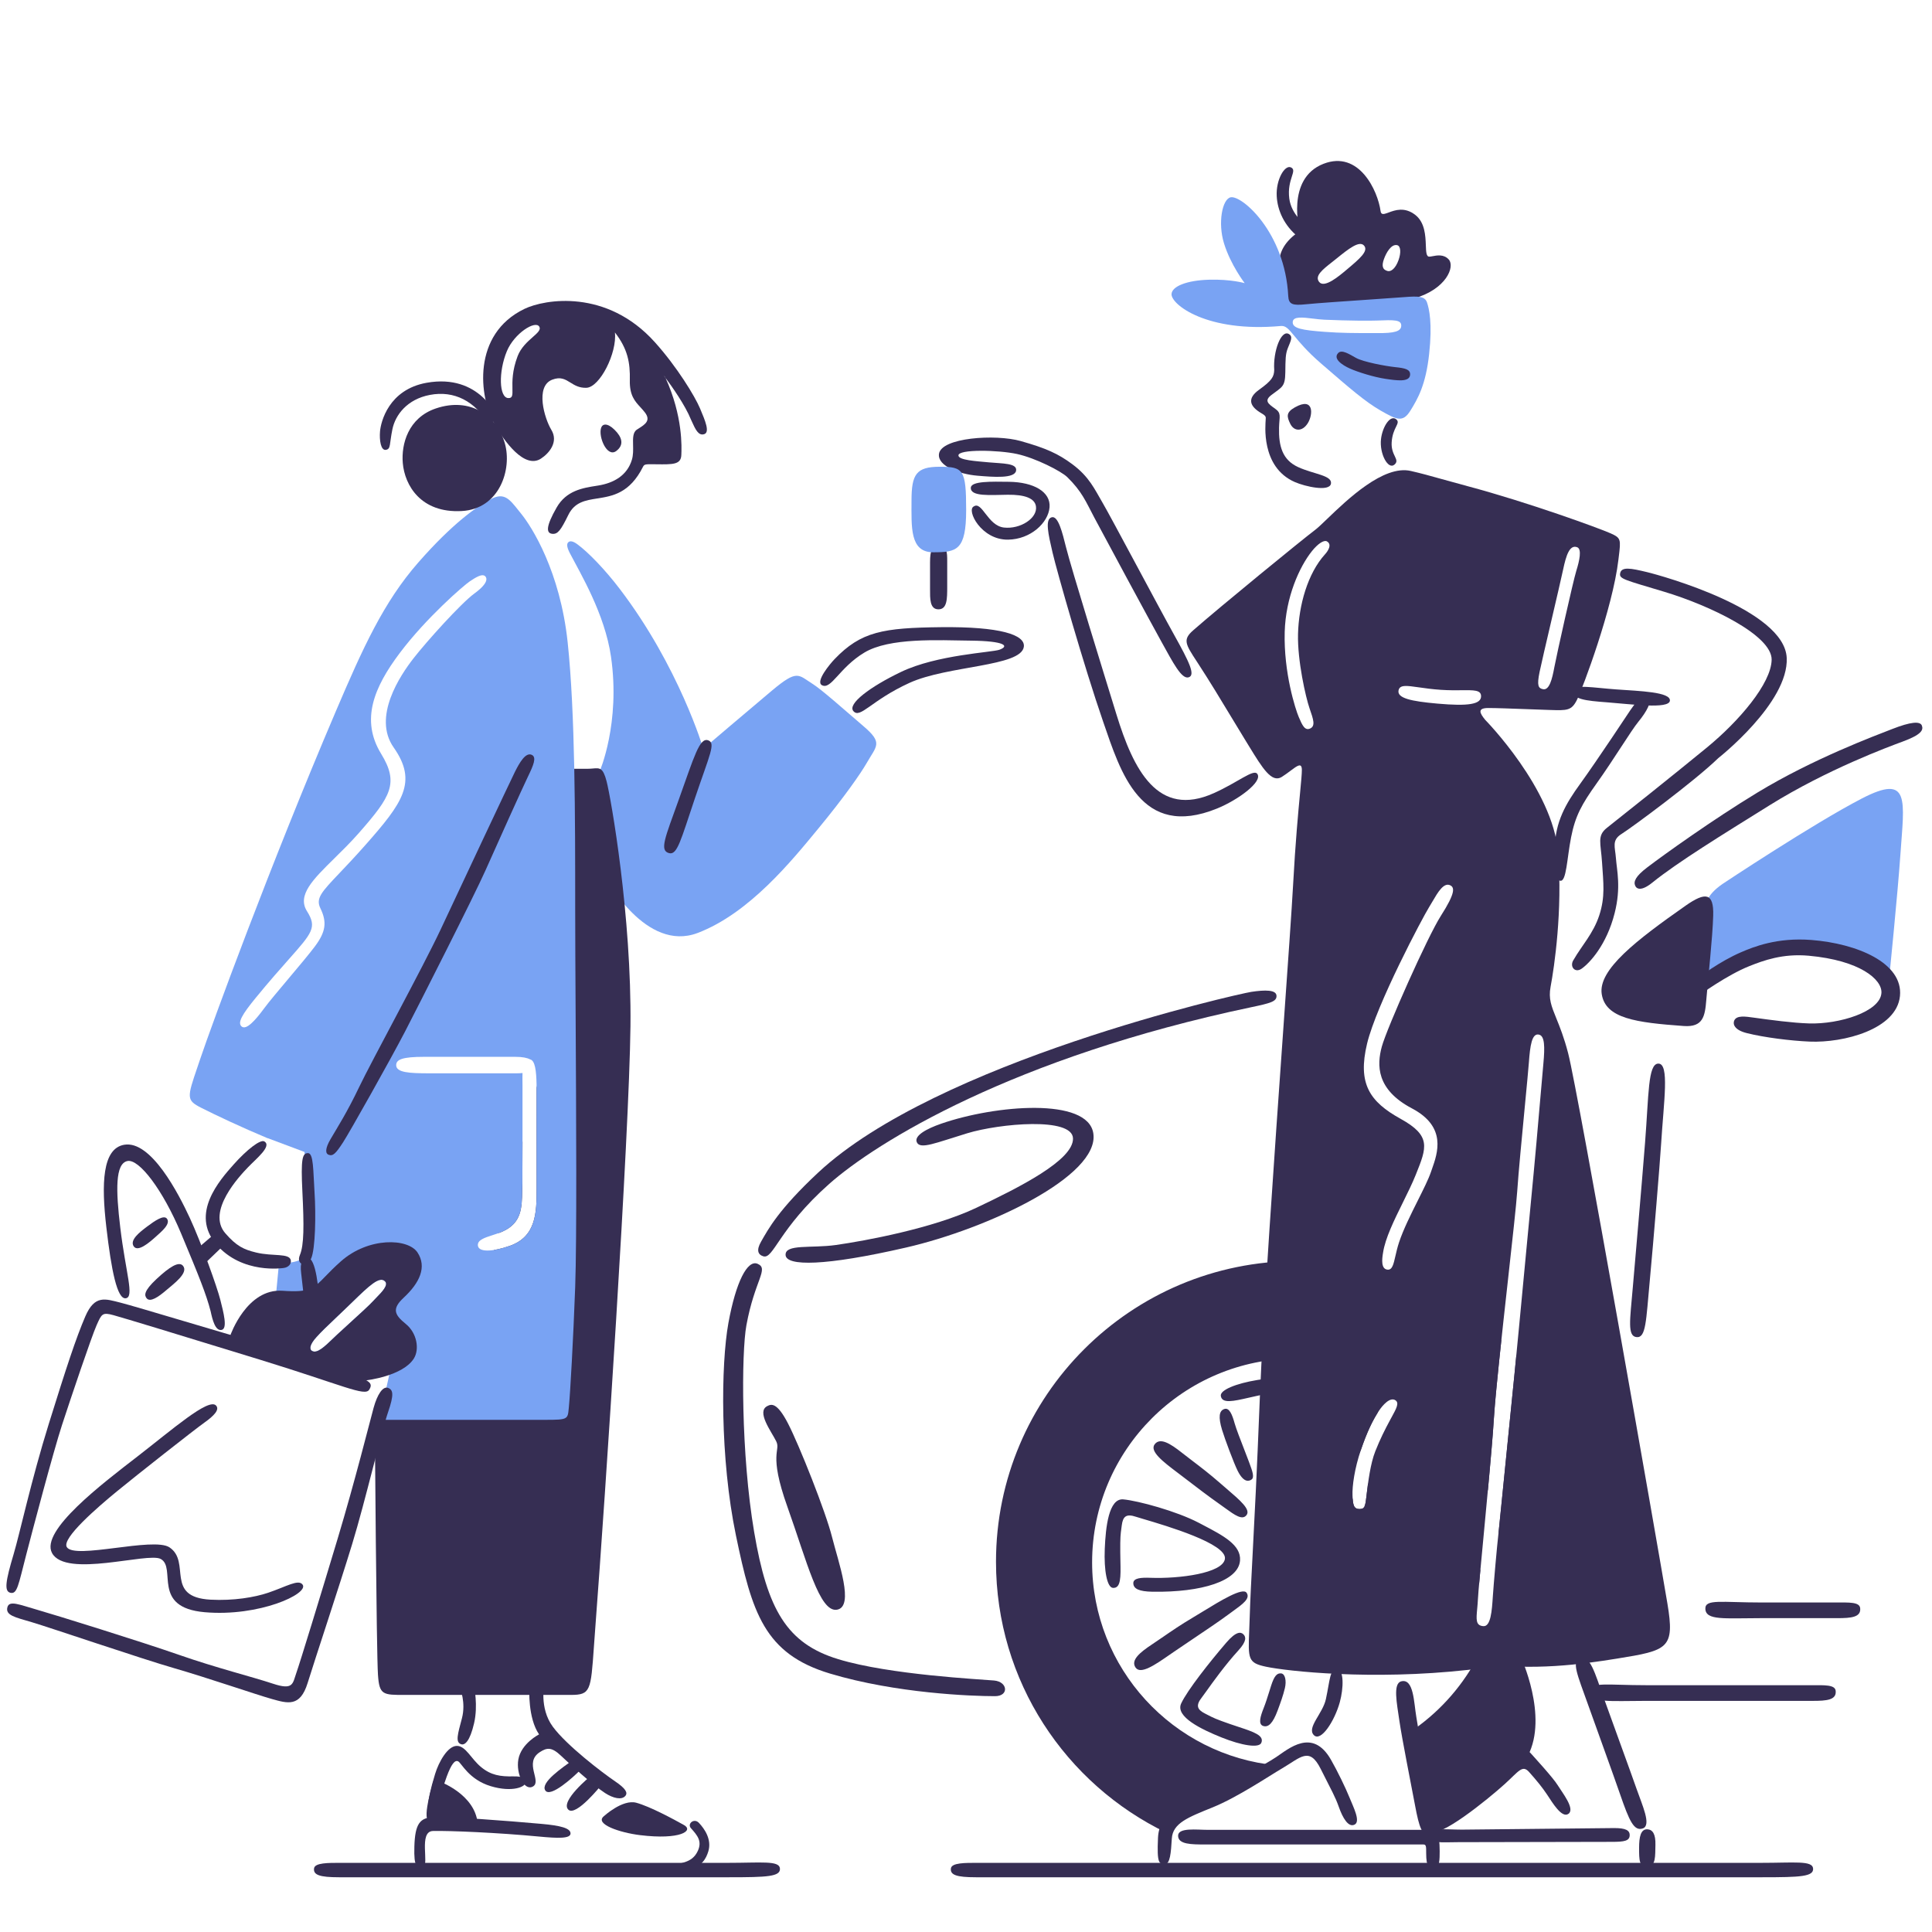 <svg width="600" height="600" viewBox="0 0 600 600" fill="none" xmlns="http://www.w3.org/2000/svg">
<path d="M187.459 564.106C187.459 564.106 193.313 558.693 197.609 559.86C201.904 561.026 209.325 565.048 212.424 566.787C215.522 568.525 211.322 571.455 198.776 569.918C192.442 569.142 184.701 566.497 187.459 564.106Z" fill="#362E53"/>
<path d="M168.227 566.427C157.176 565.438 139.999 564.124 134.733 564.318C130.445 564.477 128.892 566.297 128.686 573.464C128.497 580.081 129.477 580.016 131.427 579.627C133.378 579.238 129.899 568.746 134.451 568.632C139.62 568.502 154.703 569.151 167.32 570.351C173.181 570.908 177.184 571.065 177.185 569.39C177.187 567.745 174.025 566.945 168.227 566.427Z" fill="#362E53"/>
<path fill-rule="evenodd" clip-rule="evenodd" d="M402.941 391.613C427.358 391.613 449.59 400.938 466.258 416.214C465.168 426.353 464.246 435.51 463.936 440.547C463.611 445.832 462.878 454.203 462.073 462.903C453.029 438.933 429.834 421.881 402.646 421.881C367.588 421.881 339.166 450.235 339.166 485.215C339.166 518.124 364.327 545.173 396.503 548.256C395.138 549.164 393.919 549.903 392.981 550.402C388.592 552.738 375.719 559.451 370.16 562.078C369.864 562.218 369.574 562.353 369.289 562.485C366.017 564.007 363.478 565.187 362.303 569.197C330.949 554.101 309.316 522.081 309.316 485.024C309.316 433.433 351.234 391.613 402.941 391.613ZM474.495 545.262C465.808 555.523 454.944 563.891 442.613 569.655L441.841 565.289L437.717 538.013C454.838 526.669 466.124 507.256 466.124 485.215C466.124 481.993 465.883 478.828 465.418 475.735C465.807 472.083 466.967 460.424 468.065 449.383L468.066 449.378L468.067 449.36C469.059 439.396 470 429.94 470.278 427.33C470.385 426.327 470.613 423.999 470.922 420.797C486.815 437.537 496.563 460.144 496.563 485.024C496.563 494.734 495.077 504.099 492.321 512.904L490.994 509.245L472.269 514.499C472.269 514.499 480.918 532.976 474.495 545.262Z" fill="#362E53"/>
<path d="M321.722 157.216C322.307 160.913 316.845 164.416 311.774 163.832C306.703 163.248 305.012 155.529 302.412 157.281C300.048 158.383 304.687 167.724 313.074 167.594C320.106 167.486 325.558 162.34 325.948 157.54C326.338 152.74 321.016 149.72 313.335 149.626C308.003 149.562 301.643 149.368 301.501 151.443C301.306 154.297 307.613 153.713 312.944 153.648C318.276 153.583 321.332 154.751 321.722 157.216Z" fill="#362E53"/>
<path d="M377.944 251.102C354.19 260.742 347.979 239.673 342.63 224.231C336.659 206.994 328.161 177.165 326.867 171.553C325.572 165.942 324.449 161.251 326.61 160.646C328.64 160.079 329.941 165.463 331.067 169.968C332.755 176.714 342.959 209.658 346.719 221.864C351.995 238.991 359.499 254.166 376.987 246.31C384.496 242.936 389.265 238.76 390.445 240.309C392.298 242.741 384.398 248.482 377.944 251.102Z" fill="#362E53"/>
<path d="M342.364 156.047C344.992 160.517 359.762 188.415 364.575 197.05C369.388 205.686 371.323 209.686 369.139 210.349C366.955 211.013 364.303 205.805 360.739 199.38C357.176 192.954 343.011 166.718 339.853 160.752C337.243 155.825 336.025 152.642 331.441 148.166C329.558 146.327 321.624 142.263 315.87 140.998C310.116 139.734 297.551 139.442 297.649 141.453C297.72 142.914 303.062 143.204 307.158 143.593C311.254 143.982 316.032 143.788 315.545 146.22C315.057 148.653 308.62 148.166 303.5 147.728C297.948 147.254 291.163 144.761 291.602 141.015C292.202 135.893 309.108 134.739 317.008 136.977C324.907 139.215 328.636 140.906 333.034 144.177C338.268 148.069 339.937 151.92 342.364 156.047V156.047Z" fill="#362E53"/>
<path d="M238.306 436.66C234.843 438.388 239.477 444.444 241.037 447.558C242.597 450.671 238.501 451.061 244.548 467.991C250.594 484.921 254.495 500.878 259.957 499.905C265.418 498.932 260.347 485.116 258.396 477.332C256.446 469.548 248.254 448.92 244.743 442.109C241.232 435.298 239.477 436.076 238.306 436.66Z" fill="#362E53"/>
<path d="M235.282 392.488C232.139 391.132 228.553 398.034 226.212 410.877C223.872 423.721 223.579 452.911 228.553 476.847C233.527 500.782 237.33 513.626 257.811 519.756C278.291 525.886 301.697 526.761 309.012 526.761C313.4 526.761 313.01 522.286 308.719 521.896C304.428 521.507 276.341 520.145 260.346 515.28C244.352 510.415 238.306 499.907 234.21 475.776C230.113 451.646 230.216 420.195 231.804 411.558C234.405 397.417 238.891 394.044 235.282 392.488Z" fill="#362E53"/>
<path d="M237.038 390.151C240.221 391.147 241.817 381.588 257.518 367.675C272.071 354.779 314.59 328.362 388.592 312.797C394.606 311.533 396.557 311.014 396.427 309.197C396.297 307.381 392.916 307.381 388.625 308.03C384.334 308.678 290.92 329.758 254.04 364.204C241.817 375.621 238.616 381.656 236.355 385.61C234.844 388.253 235.38 389.632 237.038 390.151Z" fill="#362E53"/>
<path d="M514.985 330.311C511.768 330.399 512.059 339.944 510.889 354.831C509.719 369.718 507.963 389.567 507.085 399.783C506.208 410 505.33 414.962 508.256 415.254C511.182 415.546 511.182 410.292 512.352 397.74C513.522 385.188 515.495 361.306 515.863 355.414C516.708 341.89 518.528 330.214 514.985 330.311Z" fill="#362E53"/>
<path d="M570.574 502.533H546.876C535.563 502.533 529.729 503.311 529.614 499.614C529.516 496.5 534.685 497.668 547.071 497.668H570.282C574.183 497.668 577.492 497.474 577.694 499.419C577.986 502.241 574.963 502.533 570.574 502.533Z" fill="#362E53"/>
<path d="M562.967 528.221H511.181C499.868 528.221 494.035 528.999 493.919 525.302C493.822 522.188 498.991 523.356 511.376 523.356H562.675C566.576 523.356 569.885 523.162 570.087 525.107C570.379 527.929 567.356 528.221 562.967 528.221Z" fill="#362E53"/>
<path d="M534.88 274.561C534.88 274.561 562.967 255.879 578.181 247.998C593.395 240.117 591.347 248.484 590.177 265.512C589.375 277.175 586.666 304.14 586.666 304.14C586.666 304.14 571.452 294.41 558.286 294.702C545.12 294.994 532.539 304.043 526.98 303.459C521.421 302.875 526.98 293.534 528.15 287.112C529.321 280.691 529.906 278.063 534.88 274.561Z" fill="#79A3F3"/>
<path d="M543.308 300.023C547.645 298.298 553.637 296.074 561.743 296.812C577.596 298.256 584.551 304.168 584.295 308.362C583.937 314.209 571.204 318.123 561.828 317.837C556.678 317.679 549.878 316.758 544.768 316.051C542.049 315.674 539.32 315.238 538.577 316.952C538.092 318.071 538.67 319.87 542.387 320.815C547.862 322.206 556.16 323.229 562.008 323.477C572.495 323.923 589.013 319.699 590.049 309.347C591.085 298.996 576.649 293.029 562.562 291.918C551.905 291.078 544.576 294.052 540.643 295.752C534.216 298.53 527.733 303.278 525.707 305.03L527.659 309.122C527.659 309.122 536.308 302.805 543.308 300.023Z" fill="#362E53"/>
<path d="M513.185 274.072C520.938 267.798 534.913 259.211 549.578 250.072C567.414 238.958 586.713 231.843 590.862 230.314C596.723 228.153 597.377 226.722 596.856 225.334C596.316 223.893 593.297 224.194 587.728 226.368C582.263 228.502 563.079 235.638 545.793 246.129C531.91 254.554 516.842 265.36 511.534 269.4C507.96 272.12 507.242 273.762 507.821 275.068C508.292 276.129 509.755 276.847 513.185 274.072L513.185 274.072Z" fill="#362E53"/>
<path d="M522.884 318.635C508.06 317.565 498.6 316.3 497.43 308.711C496.26 301.121 508.332 291.891 523.469 281.272C529.711 276.894 532.247 277.283 532.052 284.289C531.857 291.294 530.491 303.359 529.906 310.559C529.496 315.602 528.922 319.071 522.884 318.635Z" fill="#362E53"/>
<path fill-rule="evenodd" clip-rule="evenodd" d="M403.653 71.787C393.9 78.144 398.191 85.928 398.191 85.928L397.281 91.766L402.352 96.177L439.152 92.674C449.164 89.82 451.895 82.814 449.945 80.609C448.419 78.884 446.258 79.302 444.891 79.565C444.51 79.639 444.19 79.701 443.963 79.701C442.943 79.808 442.886 78.296 442.808 76.202C442.696 73.225 442.54 69.073 439.509 66.727C436.204 64.169 433.231 65.265 431.247 65.997C429.836 66.518 428.925 66.854 428.749 65.56C427.888 59.213 422.052 46.586 411.032 50.867C399.194 55.466 403.653 71.787 403.653 71.787ZM423.613 76.263C422.15 74.612 418.737 77.333 415.128 80.252C414.652 80.638 414.177 81.011 413.715 81.375L413.715 81.375C410.682 83.761 408.228 85.692 409.667 87.55C411.267 89.615 415.813 85.78 418.193 83.772L418.444 83.56C422.183 80.414 425.108 77.949 423.613 76.263ZM433.886 76.133C432.068 75.73 430.505 78.468 429.79 80.479C429.075 82.49 429.277 83.756 430.96 84.176C432 84.436 433.41 83.369 434.341 80.738C435.121 78.533 435.056 76.392 433.886 76.133Z" fill="#362E53"/>
<path d="M189.748 203.922C192.739 224.614 186.237 239.533 186.237 239.533L188.285 272.81C188.285 272.81 200.573 295.87 216.665 289.74C232.756 283.61 245.922 267.264 254.115 257.339C262.307 247.415 267.362 240.097 269.133 237.004C272.254 231.555 274.302 230.776 268.158 225.522C262.014 220.268 255.245 214.202 252.359 212.387C247.873 209.565 247.678 207.814 239.778 214.43C232.875 220.212 218.42 232.528 218.42 232.528C218.42 232.528 210.9 207.074 192.478 182.905C187.84 176.819 182.679 171.512 179.311 169.03C178.069 168.115 177.086 167.837 176.484 168.407C175.997 168.869 175.929 169.778 177.002 171.84C180.245 178.077 187.83 190.655 189.748 203.922Z" fill="#79A3F3"/>
<path d="M219.883 229.897C217.25 229.044 215.624 234.859 210.813 248.287C206.529 260.244 204.702 264.179 207.822 264.957C210.336 265.584 211.413 260.963 215.787 247.995C220.436 234.211 222.386 230.708 219.883 229.897Z" fill="#362E53"/>
<path d="M259.185 204.699C267.393 196.138 274.204 194.969 292.344 194.774C310.484 194.58 318.481 197.109 317.96 200.872C317.104 207.067 294.294 206.645 282.396 212.094C270.498 217.542 267.167 223.295 265.037 220.851C263.086 218.613 270.254 213.252 279.861 208.656C290.978 203.337 308.067 202.621 310.386 201.78C313.604 200.612 312.011 199.088 301.609 198.958C291.206 198.828 276.252 197.985 268.45 202.655C260.648 207.326 258.156 214.283 255.284 212.807C253.139 211.704 257.755 206.191 259.185 204.699Z" fill="#362E53"/>
<path d="M291.5 169.671C289.549 169.671 288.834 170.644 288.834 174.666V182.969C288.834 185.823 288.704 189.232 291.435 189.232C294.165 189.232 294.165 185.953 294.165 182.191V174.277C294.165 171.423 294.1 169.671 291.5 169.671H291.5Z" fill="#362E53"/>
<path d="M291.857 144.955C284.542 144.955 283.079 147.29 283.079 155.463C283.079 163.636 282.494 171.517 289.809 171.517C297.123 171.517 300.049 170.934 300.049 158.382C300.049 145.83 299.171 144.955 291.857 144.955Z" fill="#79A3F3"/>
<path fill-rule="evenodd" clip-rule="evenodd" d="M151.216 462.791C151.394 456.252 151.504 452.257 154.053 452.421C155.782 452.532 155.693 457.612 155.632 461.018C155.622 461.581 155.613 462.099 155.613 462.54C155.613 465.654 155.418 475.578 155.028 482.389C154.997 482.938 154.966 483.489 154.936 484.037C154.594 490.283 154.27 496.19 152.297 496.011C150.152 495.817 150.152 493.092 150.347 489.395C150.422 487.977 150.455 485.93 150.495 483.506C150.559 479.607 150.639 474.732 150.932 469.935C151.092 467.321 151.157 464.921 151.216 462.791ZM125.965 514.892C122.844 514.892 120.845 514.357 120.845 512.606C120.845 511.146 122.649 510.806 125.965 510.806H169.461C171.412 510.806 174.24 511 174.24 512.557C174.24 514.114 173.265 514.892 169.559 514.892H125.965Z" fill="#362E53"/>
<path fill-rule="evenodd" clip-rule="evenodd" d="M182.433 238.754H174.923L166.731 291.685L169.852 325.545L166.643 337.802C166.663 342.39 166.657 361.113 166.655 367.272C166.654 368.231 166.654 368.886 166.654 369.134C166.654 376.394 166.614 384.031 158.286 386.921C156.507 387.538 154.864 387.965 153.448 388.187L147.226 411.947L116.408 442.305C116.408 442.305 116.898 513.088 117.383 520.145C117.814 526.396 118.882 526.393 125.855 526.374C126.261 526.373 126.688 526.372 127.136 526.372H177.264C183.395 526.372 183.486 525.075 184.441 511.474C184.565 509.714 184.703 507.747 184.871 505.55C187.99 464.685 195.404 352.984 195.794 318.734C196.184 284.484 189.747 247.9 188.382 242.646C187.276 238.39 186.298 238.475 184.153 238.661C183.649 238.704 183.082 238.754 182.433 238.754ZM154.816 382.964C155.255 382.804 155.688 382.632 156.103 382.444C161.992 379.773 162.074 375.169 162.171 369.745C162.184 368.991 162.198 368.222 162.228 367.441C162.251 366.838 162.263 360.949 162.268 354.506L154.816 382.964Z" fill="#362E53"/>
<path fill-rule="evenodd" clip-rule="evenodd" d="M169.462 440.94H117.774L121.285 425.178L114.848 427.124L90.467 418.95L85.201 407.469L86.645 392.31C91.353 392.384 95.173 391.203 95.733 388.595C96.903 383.147 94.562 357.751 94.562 357.751L83.152 353.47C83.152 353.47 83.142 353.479 83.122 353.497C75.062 350.121 66.93 346.289 62.477 344.03C57.826 341.67 58.106 340.847 61.325 331.387L61.325 331.385C61.592 330.602 61.879 329.759 62.184 328.851C65.687 318.454 83.879 268.738 104.316 220.848C112.703 201.194 119.139 186.988 129.867 174.728C140.595 162.468 148.397 157.019 152.688 154.879C156.584 152.936 158.229 155.002 160.98 158.456L160.98 158.457C161.259 158.807 161.55 159.173 161.856 159.549C165.171 163.636 173.949 177.452 176.289 199.442C178.63 221.432 178.63 253.93 178.63 281.758V281.758C178.63 290.021 178.696 301.958 178.769 315.198V315.199V315.2C178.942 346.546 179.155 385.193 178.63 399.685C178.045 415.837 177.069 432.962 176.679 436.854C176.669 436.956 176.659 437.056 176.65 437.154C176.64 437.254 176.631 437.351 176.622 437.446L176.622 437.448C176.309 440.766 176.293 440.94 169.462 440.94ZM145.861 180.569C147.616 179.401 149.789 177.961 150.737 179.012C151.176 179.499 151.858 181.007 147.323 184.315C143.16 187.352 132.402 199.315 128.371 204.505C124.34 209.694 115.589 222.63 122.259 232.138C129.769 242.841 125.12 249.263 113.417 262.495C110.213 266.118 107.565 268.904 105.451 271.129L105.45 271.129C99.842 277.03 97.993 278.976 99.504 282.085C101.584 286.366 101.194 289.35 97.813 293.891C96.097 296.195 92.807 300.104 89.608 303.904L89.608 303.904C86.505 307.591 83.488 311.175 82.079 313.091C79.218 316.983 76.487 319.967 75.057 318.799C73.627 317.632 75.317 314.907 79.348 309.978C83.596 304.782 87.02 300.924 89.676 297.93C97.005 289.669 98.492 287.992 95.343 282.993C92.206 278.015 97.196 273.107 103.841 266.571L103.841 266.571C106.288 264.164 108.959 261.536 111.532 258.603C121.423 247.326 123.944 243.203 118.358 234.084C111.922 223.575 116.148 213.456 124.112 202.851C132.419 191.79 144.105 181.736 145.861 180.569ZM123.039 330.797C123.039 333.091 127.107 333.327 133.298 333.327H160.39C161.104 333.327 161.727 333.294 162.271 333.233C162.24 334.168 162.25 335.222 162.26 336.36L162.26 336.369C162.262 336.576 162.264 336.787 162.266 336.999C162.276 338.223 162.279 366.09 162.228 367.441C162.198 368.222 162.184 368.991 162.171 369.745C162.074 375.169 161.992 379.773 156.103 382.444C155.095 382.901 153.986 383.259 152.932 383.599L152.932 383.599C150.501 384.384 148.36 385.075 148.402 386.679C148.462 388.919 152.708 388.856 158.286 386.921C166.614 384.031 166.654 376.394 166.654 369.134L166.655 367.271C166.657 360.478 166.664 338.405 166.635 336.863C166.553 332.53 166.182 329.313 164.595 328.99C163.694 328.512 162.227 328.209 160.036 328.209H131.706C124.985 328.209 123.039 329.024 123.039 330.797ZM109.452 404.333C114.557 399.382 117.86 396.179 119.578 397.935C120.711 399.093 118.601 401.247 116.93 402.955C116.537 403.356 116.169 403.732 115.872 404.065C114.823 405.242 111.549 408.222 108.568 410.935L108.561 410.942C107.109 412.263 105.727 413.521 104.706 414.476C104.263 414.89 103.825 415.311 103.394 415.724C100.791 418.223 98.456 420.465 96.903 419.536C95.928 418.952 96.318 417.395 98.269 415.255C99.931 413.43 100.975 412.437 104.642 408.945L104.643 408.944L104.643 408.944L104.671 408.918C105.299 408.319 106.004 407.648 106.802 406.887C107.731 406.001 108.612 405.147 109.444 404.34L109.449 404.335L109.452 404.333Z" fill="#79A3F3"/>
<path d="M88.06 393.784C88.06 393.784 75.187 395.86 67.124 386.39C59.062 376.919 68.132 366.605 72.586 361.611C76.665 357.035 80.861 353.772 82.078 354.475C84.549 355.902 79.608 359.794 77.007 362.519C74.406 365.243 64.043 376.197 69.985 383.017C73.447 386.99 75.657 388.042 79.543 388.984C84.76 390.249 89.913 389.084 90.319 391.417C90.514 392.536 89.555 393.622 88.06 393.784Z" fill="#362E53"/>
<path d="M206.688 117.362C206.497 117.107 206.33 116.884 206.189 116.696L206.521 116.998C206.577 117.119 206.632 117.242 206.688 117.362Z" fill="#362E53"/>
<path d="M186.684 132.865C185.757 135.634 188.526 142.214 191.385 140.063C193.966 138.12 193.127 135.689 190.839 133.457C188.552 131.226 187.099 131.627 186.684 132.865Z" fill="#362E53"/>
<path d="M206.688 117.362C206.497 117.107 206.33 116.884 206.189 116.696L206.521 116.998C206.577 117.119 206.632 117.242 206.688 117.362Z" fill="#362E53"/>
<path d="M135.328 126.857C126.746 129.776 124.591 137.954 125.087 143.788C125.673 150.663 130.65 159.405 143.39 158.707C155.223 158.058 159.074 145.629 156.784 137.69C154.313 129.128 146.081 123.2 135.328 126.857Z" fill="#362E53"/>
<path d="M132.467 118.879C120.721 120.986 118.261 130.993 118.017 134.009C117.797 136.737 118.261 139.993 119.87 139.701C121.419 139.421 120.894 138.015 121.87 133.28C122.784 128.84 126.467 123.975 133.508 122.642C141.04 121.214 147.541 124.555 151.898 131.95L154.563 129.777C154.563 129.777 149.102 115.895 132.467 118.879V118.879Z" fill="#362E53"/>
<path d="M165.236 234.473C163.257 233.396 161.27 237.002 159.905 239.727C158.539 242.451 142.35 276.895 136.889 288.571C131.427 300.247 115.238 329.826 111.532 337.61C107.826 345.394 104.855 350.003 102.657 353.762C100.95 356.681 100.999 358.238 102.072 358.627C103.394 359.107 104.218 358.335 106.558 354.735C108.576 351.632 121.285 329.048 125.771 320.388C130.257 311.729 147.324 278.063 150.737 270.376C154.151 262.689 162.343 244.494 164.001 241.089C165.659 237.683 166.666 235.251 165.236 234.473Z" fill="#362E53"/>
<path d="M38.583 355.513C31.756 356.68 31.457 367.625 33.024 381.103C34.584 394.53 36.381 403.573 39.07 403.19C41.801 402.8 39.038 395.341 37.347 381.2C35.961 369.603 35.759 361.392 39.558 360.572C43.166 359.794 50.578 369.524 56.235 383.049C61.891 396.573 64.037 401.925 65.402 407.179C65.987 409.903 66.865 413.406 68.815 413.017C70.766 412.628 69.401 407.568 68.425 403.676C67.45 399.784 62.476 385.87 58.965 378.281C55.454 370.692 46.905 354.089 38.583 355.513H38.583Z" fill="#362E53"/>
<path d="M51.845 378.474C50.87 377.177 48.042 379.155 45.701 380.907C43.361 382.658 40.24 385.091 41.508 387.037C42.775 388.983 46.384 385.869 48.334 384.118C50.285 382.366 53.051 380.079 51.845 378.474Z" fill="#362E53"/>
<path d="M56.853 393.135C55.594 391.552 52.627 393.459 48.596 397.221C44.565 400.983 44.834 402.306 45.541 403.189C46.63 404.551 49.246 402.735 51.587 400.724C53.928 398.713 58.609 395.34 56.853 393.135Z" fill="#362E53"/>
<path fill-rule="evenodd" clip-rule="evenodd" d="M128.502 421.939C125.064 427.328 113.938 428.685 113.548 428.685L71.547 414.673C71.547 414.673 76.618 400.079 87.736 400.857C96.146 401.446 97.302 400.253 101.08 396.352C102.297 395.096 103.786 393.559 105.876 391.711C114.458 384.121 126.746 384.511 129.672 388.986C132.598 393.462 130.377 398.356 125.381 402.998C121.61 406.5 122.52 408.317 126.031 411.171C129.542 414.025 130.322 419.084 128.502 421.939ZM109.452 404.333C114.557 399.382 117.86 396.179 119.579 397.935V397.935C120.711 399.093 118.602 401.247 116.93 402.955C116.538 403.356 116.169 403.732 115.873 404.065C114.824 405.242 111.55 408.222 108.568 410.935C107.114 412.259 105.729 413.519 104.706 414.476C104.263 414.89 103.825 415.311 103.395 415.724C100.792 418.223 98.457 420.465 96.904 419.536C95.929 418.952 96.319 417.395 98.269 415.255C99.932 413.43 100.976 412.436 104.644 408.944C105.279 408.339 105.993 407.659 106.803 406.887C107.735 405.998 108.618 405.142 109.452 404.333Z" fill="#362E53"/>
<path d="M95.602 358.11C93.913 358.171 93.392 359.732 93.912 370.176C94.43 380.581 94.432 386.652 93.132 389.765C91.832 392.879 95.342 393.787 96.643 390.803C97.943 387.819 98.138 377.246 97.683 370.305C97.242 363.572 97.423 358.046 95.602 358.11Z" fill="#362E53"/>
<path d="M93.978 492.122C96.026 494.943 80.483 502.166 63.55 500.684C46.874 499.225 54.968 486.868 49.897 484.143C45.902 481.997 20.379 490.176 16.153 482.294C12.45 475.388 31.772 460.758 42.68 452.326C53.505 443.958 64.703 434.113 67.061 436.466C68.329 437.731 66.476 439.677 63.453 441.818C60.43 443.958 42.387 458.164 36.341 463.126C30.294 468.089 19.133 477.712 20.737 480.446C23.077 484.435 47.665 477.219 52.628 480.543C59.454 485.116 51.016 496.007 65.371 496.792C72.49 497.181 79.099 496.055 83.251 494.652C89.005 492.706 92.684 490.338 93.978 492.122H93.978Z" fill="#362E53"/>
<path d="M67.125 382.758L60.623 388.336L63.094 392.877L69.855 386.39L67.125 382.758Z" fill="#362E53"/>
<path d="M95.343 390.668C93.812 391 93.132 392.095 93.522 395.339C93.912 398.582 94.692 405.847 94.692 405.847C94.692 405.847 99.243 403.123 99.114 402.733C98.984 402.344 98.333 390.02 95.343 390.668Z" fill="#362E53"/>
<path d="M3.214 494.65C5.359 495.169 5.684 492.315 8.155 482.78C10.05 475.464 16.542 450.866 19.273 442.498C22.003 434.13 28.44 415.061 30 411.558C31.561 408.055 31.756 407.471 35.267 408.444C38.778 409.417 54.772 414.281 80.714 422.259C106.655 430.238 113.287 433.741 114.653 431.6C116.018 429.46 114.653 428.681 108.411 426.541C102.169 424.4 83.249 417.784 77.398 416.227C71.546 414.67 42.094 405.718 37.413 404.551C32.731 403.383 29.415 402.021 26.49 408.832C23.564 415.643 20.638 424.595 15.177 442.109C9.715 459.623 6.104 476.385 4.254 482.585C1.718 491.083 1.252 494.176 3.214 494.65Z" fill="#362E53"/>
<path d="M2.303 499.126C1.62 501.656 4.643 502.24 9.909 503.797C15.176 505.353 44.043 515.181 54.186 518.1C64.329 521.019 79.543 526.274 84.419 527.636C89.295 528.998 93.196 530.262 95.537 522.673C97.877 515.083 105.289 492.899 109.385 479.472C113.481 466.044 118.553 444.249 120.503 438.606C122.454 432.962 122.064 431.6 120.503 431.016C118.943 430.433 117.187 432.962 116.017 437.244C114.847 441.525 110.166 460.206 104.899 477.72C99.633 495.234 93.196 516.251 92.026 519.559C90.856 522.867 91.147 525.008 84.711 522.867C78.274 520.727 67.254 518.002 55.551 513.916C43.848 509.829 16.931 501.461 11.47 499.905C6.008 498.348 2.896 496.927 2.303 499.126Z" fill="#362E53"/>
<path d="M142.868 524.297C142.868 524.297 144.755 528.708 143.454 533.638C142.154 538.568 141.354 541.07 143.194 541.682C144.365 542.071 145.925 540.773 147.225 535.195C148.526 529.616 147.225 523.778 147.225 523.778L142.868 524.297Z" fill="#362E53"/>
<path d="M164.39 524.423C164.39 524.423 163.903 533.57 167.414 538.629C167.414 538.629 161.869 541.409 160.977 546.413C160.197 550.792 162.83 556.435 165.561 554.781C168.291 553.127 162.635 547.386 167.641 544.143C169.887 542.688 171.347 542.521 174.273 545.31C176.608 547.537 184.111 554.385 187.927 556.857C190.43 558.478 193.105 559.107 194.233 557.7C195.013 556.727 194.298 555.43 191.047 553.224C187.08 550.533 175.963 542.067 171.672 536.229C167.381 530.391 169.072 522.867 169.072 522.867L164.39 524.423Z" fill="#362E53"/>
<path d="M433.69 130.297C431.836 128.582 429.318 132.502 428.88 136.394C428.371 140.909 431.085 145.956 433.04 144.308C434.926 142.719 431.933 141.561 432.195 137.367C432.488 132.697 435.023 131.529 433.69 130.297Z" fill="#362E53"/>
<path d="M402.093 149.692C391.399 144.998 393.055 131.53 393.055 130.557C393.055 129.584 393.445 129.324 391.759 128.345C388.158 126.252 387.139 123.811 391.04 121.021C394.997 118.192 395.672 116.983 395.721 114.859C395.331 109.151 397.867 102.243 400.305 103.751C401.594 104.548 400.841 105.874 399.947 108.113C399.183 110.027 399.224 111.68 399.167 115.638C399.102 120.178 398.192 120.113 394.843 122.676C392.582 124.406 393.771 125.367 395.916 126.859C398.062 128.351 397.298 129.244 397.216 132.827C397.086 138.535 398.255 142.816 403.132 145.054C408.008 147.292 413.796 147.617 413.341 150.211C412.886 152.801 405.344 151.12 402.093 149.692Z" fill="#362E53"/>
<path d="M402.092 126.533C399.413 128.057 399.557 129.323 400.727 131.658C401.897 133.993 404.433 134.123 406.123 131.463C407.814 128.804 408.139 123.095 402.092 126.533Z" fill="#362E53"/>
<path fill-rule="evenodd" clip-rule="evenodd" d="M455.992 518.589C457.981 518.369 458.968 518.023 459.486 516.669C476.638 518.83 490.621 516.958 502.219 515.086C518.051 512.531 520.164 511.973 517.823 497.962C515.166 482.054 490.126 339.168 487.005 327.103C485.727 322.164 484.384 318.855 483.324 316.243C481.794 312.474 480.852 310.154 481.544 306.476C482.714 300.248 485.293 282.747 483.884 264.831C482.324 244.982 461.258 223.576 461.258 223.576C459.503 221.436 458.723 219.879 462.234 219.879C464.604 219.879 469.374 220.056 474.084 220.231L474.085 220.231L474.086 220.231C476.352 220.316 478.604 220.399 480.568 220.463C480.812 220.47 481.047 220.478 481.276 220.486C486.725 220.667 488.051 220.711 489.736 217.349C491.491 213.846 500.854 188.84 502.609 173.856C502.641 173.591 502.672 173.337 502.702 173.092C503.399 167.408 503.439 167.078 500.073 165.585C496.562 164.029 474.805 156.075 455.797 150.991C452.326 150.062 449.701 149.328 447.474 148.705L447.474 148.705C443.943 147.718 441.415 147.011 438.112 146.255C429.671 144.324 418.427 155.131 412.175 161.139C410.575 162.677 409.302 163.9 408.487 164.515C404.332 167.65 379.23 188.159 370.56 195.748C367.248 198.647 368.154 200.037 371.666 205.418C371.782 205.596 371.901 205.778 372.023 205.965C375.793 211.753 379.083 217.211 382.243 222.453L382.243 222.453C383.828 225.082 385.38 227.657 386.944 230.193C387.291 230.756 387.63 231.308 387.961 231.848C392.083 238.574 394.947 243.247 398.062 241.285C399.055 240.659 399.965 239.976 400.764 239.377C402.945 237.742 404.303 236.723 404.303 239.144C404.303 240.381 404.085 242.679 403.751 246.202C403.191 252.099 402.305 261.427 401.573 274.95C401.166 282.454 399.983 299.188 398.546 319.505C395.847 357.672 392.253 408.488 391.235 434.522C390.332 457.604 389.56 472.282 388.994 483.041L388.994 483.042C388.582 490.878 388.279 496.636 388.114 502.048C388.066 503.642 388.008 505.06 387.957 506.322C387.596 515.23 387.548 516.423 393.186 517.616C399.622 518.978 425.887 521.926 455.992 518.589ZM412.073 168.124C411.145 167.612 409.263 168.881 407.464 171.118C403.506 176.039 399.27 185.549 398.977 196.262C398.632 208.87 402.308 220.274 403.342 222.681L403.39 222.792C404.401 225.147 405.207 227.024 406.904 226.234C408.584 225.451 407.861 223.361 406.758 220.174L406.674 219.93C405.525 216.606 402.9 205.171 403.113 196.892C403.342 187.952 406.099 178.095 411.499 172.135C412.289 171.29 413.84 169.098 412.073 168.124ZM434.34 214.362C433.783 216.834 438.248 217.787 446.433 218.514C455.926 219.357 460.152 218.773 459.957 216.049C459.831 214.293 457.713 214.317 453.971 214.358H453.97H453.97H453.97C452.168 214.378 449.989 214.401 447.474 214.233C444.769 214.051 442.493 213.726 440.633 213.459C436.798 212.91 434.734 212.615 434.34 214.362ZM485.444 176.871C486.359 172.534 487.456 169.014 489.833 169.962C491.296 170.546 490.515 174.146 489.54 177.26C488.565 180.373 483.379 203.626 482.713 207.228C482.031 210.926 481.153 214.428 479.203 214.039C477.74 213.747 477.252 212.969 478.13 208.688C478.579 206.496 480.212 199.504 481.839 192.539L481.839 192.539C483.391 185.896 484.936 179.277 485.444 176.871ZM444.853 279.986C446.536 277.102 448.38 273.942 450.4 274.949C451.7 275.598 452.09 277.219 447.474 284.42C443.352 290.848 430.699 319.318 429.139 325.026C427.579 330.734 427.343 338.347 438.501 344.227C449.363 349.949 446.48 358.071 444.687 363.123L444.687 363.124C444.57 363.455 444.457 363.773 444.353 364.076C443.604 366.259 442.04 369.382 440.326 372.806L440.326 372.806C438.169 377.113 435.775 381.895 434.47 385.871C433.962 387.422 433.632 388.863 433.35 390.1C432.756 392.697 432.369 394.391 430.959 394.304C428.879 394.174 429.139 391.19 429.529 388.984C430.203 384.53 432.997 378.87 435.7 373.396L435.7 373.396C437.17 370.419 438.612 367.497 439.672 364.854L439.76 364.634C443.079 356.358 444.529 352.742 434.991 347.47C425.368 342.151 421.564 336.572 424.555 324.118C427.484 311.919 441.882 284.809 443.833 281.695C444.166 281.163 444.506 280.581 444.853 279.986ZM428.228 438.154C429.382 436.408 431.739 433.679 433.43 434.911C434.573 435.744 433.63 437.469 432.255 439.986L432.254 439.988C432.108 440.255 431.958 440.53 431.804 440.814C429.984 444.187 428.684 446.782 427.123 450.674C425.577 454.53 424.861 460.486 424.468 463.75L424.457 463.842C424.439 463.999 424.421 464.152 424.403 464.302C424.389 464.428 424.374 464.551 424.361 464.672C424.053 467.351 423.905 468.642 422.247 468.642C420.426 468.642 420.166 467.474 420.036 464.49C419.906 461.506 420.686 455.993 422.637 450.285C424.587 444.576 426.343 441.009 428.228 438.154ZM478.059 321.344C475.712 320.624 475.184 324.836 474.809 329.948C474.661 331.963 474.164 337.157 473.577 343.283C472.675 352.696 471.563 364.308 471.185 369.973C470.914 374.031 469.678 385.179 468.294 397.661L468.294 397.661C466.488 413.945 464.431 432.501 463.936 440.547C463.428 448.807 461.925 464.602 460.705 477.414L460.705 477.415L460.705 477.415C459.826 486.653 459.095 494.339 458.99 496.533C458.935 497.679 458.839 498.717 458.753 499.643C458.445 502.948 458.271 504.817 460.615 505.012C462.989 505.261 463.328 500.204 463.614 495.785C463.864 491.92 464.936 479.825 465.311 476.707C465.519 474.979 466.831 461.787 468.066 449.377C469.058 439.407 470 429.941 470.278 427.33C470.644 423.901 472.432 404.973 473.979 388.61L473.979 388.606C475.075 377.008 476.05 366.699 476.309 364.113C476.69 360.312 477.535 350.579 478.251 342.345L478.251 342.34C478.709 337.07 479.113 332.414 479.308 330.322C479.808 324.96 479.683 321.843 478.059 321.344Z" fill="#362E53"/>
<path fill-rule="evenodd" clip-rule="evenodd" d="M459.748 487.537C457.814 486.543 454.036 486.368 450.283 486.194C449.696 486.167 449.111 486.14 448.532 486.11C446.719 486.015 444.55 485.885 442.28 485.75L442.28 485.75C437.118 485.442 431.434 485.103 428.214 485.067C427.561 485.06 426.921 485.043 426.305 485.027L426.304 485.027C422.547 484.93 419.635 484.855 419.54 487.005C419.446 489.113 427.38 489.934 433.88 490.606C435.097 490.732 436.264 490.853 437.319 490.976C441.94 491.515 445.267 491.676 448.404 491.828C449.806 491.896 451.17 491.962 452.594 492.059C455.372 492.249 457.829 492.263 459.374 491.64C459.482 490.427 459.608 489.048 459.748 487.537ZM427.748 438.902C428.718 436.218 428.852 434.126 427.01 433.301C424.502 432.177 422.266 437.183 420.05 442.141C419.811 442.676 419.573 443.211 419.334 443.737C418.586 445.385 417.677 447.349 416.725 449.406L416.722 449.412L416.72 449.415L416.72 449.416C414.553 454.099 412.166 459.257 410.959 462.235C410.714 462.84 410.466 463.428 410.226 463.995C408.767 467.451 407.636 470.129 409.608 471.001C411.542 471.856 415.198 464.784 418.193 458.989L418.194 458.989L418.194 458.989L418.194 458.989C418.755 457.904 419.292 456.863 419.791 455.929C420.93 453.796 421.845 451.951 422.642 450.269C424.424 445.057 426.043 441.631 427.748 438.902ZM420.084 465.388C416.107 469.854 414.493 474.037 416.176 477.145C418.473 481.385 424.7 480.87 431.91 480.273C432.35 480.237 432.793 480.2 433.239 480.164C441.005 479.539 452.884 475.845 456.957 473.765C461.03 471.685 456.933 463.5 453.574 457.711C450.214 451.922 446.527 447.951 444.905 448.837C442.708 450.037 444.686 452.999 447.444 457.129L447.445 457.129L447.445 457.13L447.446 457.131L447.446 457.131L447.447 457.132C447.928 457.853 448.434 458.61 448.945 459.4C451.474 463.305 451.846 464.112 452.647 465.848C452.766 466.104 452.893 466.381 453.039 466.691C454.2 469.166 453.92 470.527 450.717 471.309C450.294 471.413 449.491 471.642 448.411 471.95C441.317 473.975 422.276 479.411 420.388 475.014C419.68 473.366 420.918 470.991 423.159 468.443C422.919 468.576 422.621 468.642 422.246 468.642C420.621 468.642 420.24 467.711 420.084 465.388ZM423.749 467.792C427.138 464.164 432.362 460.283 436.784 457.701C439.227 456.274 441.277 454.805 440.332 453.412C439.386 452.02 437.474 452.213 433.886 454.411C430.474 456.501 427.424 458.672 424.835 460.84C424.687 461.93 424.567 462.926 424.468 463.75L424.457 463.842C424.422 464.131 424.391 464.406 424.36 464.669L424.36 464.672C424.196 466.103 424.077 467.138 423.749 467.792ZM403.981 456.773C401.982 463.71 400.255 469.702 395.467 470.339L394.964 465.654C399.755 465.453 401.417 445.764 402.037 438.429L402.037 438.429C402.131 437.312 402.201 436.481 402.255 436.05C402.658 432.784 401.482 432.041 398.751 432.245C398.409 432.271 398.104 432.292 397.821 432.311C395.911 432.443 395.022 432.503 390.466 433.476C389.543 433.674 388.653 433.877 387.805 434.071C382.956 435.178 379.479 435.972 379.134 433.497C378.879 431.67 383.908 429.639 390.525 428.56C397.142 427.481 406.266 426.564 406.77 431.101C407.274 435.638 406.52 448.029 404.351 455.494C404.226 455.923 404.103 456.35 403.981 456.773ZM386.434 450.226L386.434 450.227L386.434 450.228C387 451.682 387.507 452.987 387.814 453.83C387.898 454.059 387.982 454.288 388.067 454.516C388.883 456.722 389.647 458.786 388.696 459.461C388.163 459.839 386.446 460.917 384.365 456.768C383.212 454.468 380.351 446.82 379.52 444.058C378.309 440.035 378.613 438.142 380.204 437.587C381.795 437.032 382.693 439.384 383.45 442.106C383.886 443.673 385.281 447.261 386.433 450.226L386.434 450.226L386.434 450.226ZM380.406 484.162C379.686 488.575 366.321 490.33 357.26 489.999C354.431 489.896 351.911 490.039 351.96 491.72C352.01 493.401 353.727 494.261 357.937 494.326C373.201 494.562 384.653 490.992 385.106 484.617C385.448 479.81 379.915 476.912 373.509 473.557L373.508 473.557C373.118 473.352 372.724 473.146 372.329 472.938C365.439 469.309 353.427 466.07 348.872 465.646C344.316 465.221 343.373 474.322 343.095 481.006C342.818 487.689 343.795 493.013 345.64 493.133C348.14 493.297 348.063 489.738 347.955 484.777C347.936 483.909 347.917 482.998 347.91 482.057C347.875 477.408 347.995 476.527 348.252 474.634L348.252 474.634L348.252 474.633C348.29 474.354 348.331 474.052 348.375 473.712C348.726 471.003 349.693 470.004 352.817 471.057C353.23 471.197 354.031 471.433 355.108 471.751L355.109 471.751C362.184 473.838 381.176 479.44 380.406 484.162ZM365.639 457.308C361.304 454.027 356.928 450.715 358.597 448.534C360.28 446.333 363.447 448.303 367.067 451.169C368.185 452.054 369.271 452.88 370.388 453.729C372.886 455.628 375.536 457.642 379.037 460.699C379.702 461.28 380.359 461.844 380.994 462.389C385.191 465.991 388.443 468.783 387.129 470.52C385.829 472.237 383.473 470.528 380.432 468.324C379.933 467.962 379.416 467.587 378.881 467.211C375.151 464.588 371.853 462.061 367.254 458.537L367.254 458.536L367.033 458.368C366.574 458.016 366.107 457.662 365.639 457.308ZM396.756 531.267C397.656 528.859 398.496 526.538 399.033 524.275C399.56 522.054 399.156 519.815 397.856 519.686C396.556 519.556 395.71 520.529 394.756 523.505C394.567 524.094 394.383 524.684 394.2 525.269L394.2 525.27L394.199 525.27L394.199 525.271L394.199 525.271C393.631 527.089 393.075 528.865 392.442 530.454C391.397 533.079 390.688 535.495 392.292 536.012C393.896 536.529 395.284 535.203 396.756 531.267ZM380.822 510.153C375.752 516.054 368.755 524.877 366.828 529.018C364.902 533.158 373.181 537.093 379.4 539.592C385.619 542.092 390.975 542.956 391.707 541.262C392.698 538.967 389.311 537.848 384.59 536.287L384.588 536.286L384.588 536.286L384.586 536.286C383.761 536.013 382.895 535.727 382.005 535.419C377.603 533.894 376.812 533.487 375.11 532.611L375.109 532.61L375.108 532.61L375.105 532.608C374.854 532.479 374.585 532.34 374.281 532.186C371.839 530.949 371.219 529.705 373.261 527.121C373.547 526.76 374.034 526.078 374.684 525.169L374.684 525.169L374.684 525.169L374.684 525.168C376.763 522.262 380.5 517.035 384.593 512.553C387.259 509.634 386.934 508.337 386.154 507.558C385.373 506.78 383.943 506.52 380.822 510.153ZM363.209 513.919C358.738 517.014 354.225 520.138 352.664 517.879C351.089 515.6 353.948 513.207 357.801 510.662C358.991 509.876 360.114 509.102 361.269 508.306L361.269 508.306L361.27 508.305C363.854 506.525 366.595 504.636 370.594 502.263C371.506 501.721 372.507 501.11 373.55 500.472C379.123 497.066 385.924 492.909 387.133 494.64C388.367 496.406 386.008 498.111 382.965 500.311C382.465 500.673 381.947 501.047 381.423 501.437C378.844 503.36 374.123 506.537 369.836 509.421C367.95 510.689 366.149 511.901 364.651 512.925C364.173 513.252 363.692 513.585 363.21 513.918L363.209 513.919ZM397.251 497.67C387.88 492.648 388.69 485.008 390.966 480.534C393.242 476.06 399.571 470.938 408.36 475.388C412.807 477.64 414.685 481.972 414.776 485.029C414.829 486.766 413.893 488.911 411.99 488.761C410.255 488.624 409.943 486.739 409.715 485.363C409.701 485.277 409.687 485.193 409.673 485.112C409.347 483.203 408.617 481.314 405.874 479.831C401.541 477.489 397.063 479.12 395.06 483.057C393.057 486.994 395.524 491.484 399.729 493.242C401.852 494.13 404.206 495.134 404.297 496.568C404.44 498.835 401.062 499.712 397.251 497.67Z" fill="#362E53"/>
<path d="M506.314 220.558C506.314 220.558 496.042 236.105 490.808 243.326C486.224 249.651 482.973 255.229 482.843 263.532C482.713 271.835 482.583 273.132 484.534 273.521C486.484 273.911 486.614 266.646 487.915 260.029C489.215 253.413 491.178 249.837 495.847 243.294C501.308 235.639 506.51 226.947 508.85 224.093C511.191 221.239 513.531 217.477 511.581 216.439C509.63 215.401 508.07 218.19 506.314 220.558Z" fill="#362E53"/>
<path d="M300.396 351.944C310.386 348.908 333.1 346.82 333.23 353.566C333.36 360.312 316.585 368.745 303.192 375.101C289.798 381.458 268.733 385.35 259.565 386.648C251.994 387.719 243.776 386.259 243.971 389.761C244.166 393.259 256.064 393.264 281.421 387.426C306.778 381.588 341.497 365.242 339.546 352.009C337.881 340.712 309.105 343.139 292.275 348.978C287.653 350.582 283.829 352.717 284.727 354.733C285.767 357.069 290.579 354.928 300.396 351.944Z" fill="#362E53"/>
<path d="M533.621 235.445C526.209 242.645 506.704 257.046 503.583 258.992C500.462 260.938 501.584 263.064 501.828 266.386C502.12 270.376 503.486 275.533 501.438 283.608C498.937 293.47 493.681 299.085 491.197 300.831C489.052 302.339 487.296 300.052 488.742 298.001C491.174 293.739 494.806 289.933 496.659 284.29C498.57 278.47 497.927 274.17 497.537 267.943C497.147 261.716 495.879 259.575 499.097 257.046C503.22 253.805 520.163 240.31 530.11 232.137C540.058 223.964 550.07 212.288 550.2 204.893C550.335 197.239 530.793 187.963 516.847 183.779C504.61 180.108 502.901 179.79 503.128 178.168C503.453 175.855 506.509 176.481 511.385 177.649C516.262 178.817 554.184 189.341 554.882 204.309C555.532 218.255 533.621 235.445 533.621 235.445Z" fill="#362E53"/>
<path d="M488.695 214.492C488.362 217.146 492.206 217.606 499.227 218.125C506.249 218.644 518.342 220.33 518.603 217.606C518.862 214.887 509.24 214.622 501.958 214.103C494.676 213.584 488.955 212.417 488.695 214.492Z" fill="#362E53"/>
<path fill-rule="evenodd" clip-rule="evenodd" d="M382.165 61.28C385.578 60.502 399.084 72.137 400.077 91.962C400.207 94.556 401.463 94.926 405.604 94.492C408.734 94.163 418.127 93.522 425.815 92.997C430.262 92.693 434.138 92.429 435.901 92.286C440.713 91.897 442.533 92.027 443.183 93.973C443.834 95.919 444.874 100.33 443.834 109.93C442.793 119.53 440.323 123.811 437.982 127.573C435.641 131.336 433.691 130.298 428.88 127.573C424.137 124.888 419.141 120.563 410.53 113.109L410.155 112.784C405.956 109.149 403.604 106.304 401.986 104.346C400.196 102.181 399.304 101.101 397.802 101.238C374.753 103.328 363.702 94.555 363.83 91.346C363.928 88.913 368.609 87.064 375.436 86.87C382.355 86.672 386.554 87.94 386.554 87.94C386.554 87.94 382.177 82.264 380.117 75.55C378.166 69.194 379.582 61.869 382.165 61.28ZM411.324 103.053C404.563 102.534 401.231 102.047 401.474 99.907C401.668 98.204 404.59 98.559 407.786 98.948C408.969 99.092 410.19 99.24 411.324 99.29C418.863 99.624 425.556 99.633 427.579 99.55C433.073 99.323 435.169 99.307 435.169 101.123C435.169 102.939 432.975 103.507 427.709 103.442C426.847 103.431 425.854 103.433 424.751 103.435C421.193 103.441 416.486 103.449 411.324 103.053Z" fill="#79A3F3"/>
<path d="M177.784 546.677C174.793 548.882 167.771 553.553 169.332 556.018C170.892 558.482 178.174 551.736 179.865 550.05L177.784 546.677Z" fill="#362E53"/>
<path d="M183.408 551.576C183.408 551.576 173.863 559.372 176.484 561.987C178.825 564.322 186.724 554.398 186.724 554.398L183.408 551.576Z" fill="#362E53"/>
<path d="M135.133 550.892C136.253 547.226 139.007 542.2 141.894 542.2C144.625 542.2 146.25 546.157 149.371 548.752C152.492 551.346 155.419 551.748 159.449 551.671C162.83 551.606 163.09 552.514 163.22 553.422C163.431 554.899 159.124 556.73 152.427 554.719C145.575 552.662 143.325 547.519 142.284 547C141.244 546.481 140.144 547.931 138.742 551.703C136.499 557.736 136.011 562.893 134.353 562.893C132.695 562.893 132.109 560.784 135.133 550.892Z" fill="#362E53"/>
<path d="M97.536 580.227C97.244 582.271 99.243 583 105.29 583H226.416C238.314 583 242.41 582.806 242.215 580.276C242.02 577.746 236.364 578.525 226.026 578.525H105.68C101.974 578.525 97.786 578.483 97.536 580.227Z" fill="#362E53"/>
<path d="M295.318 580.227C295.025 582.271 297.024 583 303.071 583H547.275C559.173 583 563.269 582.806 563.074 580.276C562.879 577.746 557.222 578.525 546.884 578.525H303.461C299.755 578.525 295.567 578.483 295.318 580.227Z" fill="#362E53"/>
<path d="M400.905 51.982C399.008 51.111 396.216 55.787 396.498 60.944C396.738 65.312 398.777 70.036 403.198 73.604L405.539 69.842C405.539 69.842 401.053 66.793 400.397 61.649C399.627 55.615 403.052 52.969 400.905 51.982V51.982Z" fill="#362E53"/>
<path d="M415.617 109.604C413.848 111.369 416.787 113.366 419.258 114.469C421.728 115.572 426.735 117.128 430.246 117.647C433.757 118.166 437.736 118.765 437.918 116.415C438.048 114.728 436.422 114.339 433.301 114.015C430.181 113.69 423.354 112.393 421.143 111.161C418.933 109.928 416.722 108.501 415.617 109.604V109.604Z" fill="#362E53"/>
<path d="M413.331 546.479C415.366 550.031 417.947 555.366 419.117 558.285C420.288 561.204 422.628 565.679 420.678 566.652C418.727 567.625 416.972 564.512 415.802 561.204C414.631 557.895 413.656 556.339 410.145 549.333C406.634 542.327 403.904 545.83 398.247 549.138C394.074 551.579 384.333 558.155 376.661 561.268C368.989 564.382 364.211 566.166 363.918 570.998C363.657 575.314 363.398 579.042 361.708 578.912C360.017 578.782 359.246 578.92 359.627 570.739C360.017 562.371 367.665 560.993 375.524 557.02C382.773 553.355 392.396 548.295 396.297 545.7C400.198 543.106 407.609 536.489 413.331 546.479H413.331Z" fill="#362E53"/>
<path d="M447.107 574.925C447.107 577.262 447.107 580.179 445.449 580.374C443.791 580.568 442.913 579.694 442.913 575.606C442.913 573.336 442.913 572.817 442.003 572.817H374.32C370.029 572.817 365.868 572.82 365.868 570.092C365.868 567.498 371.72 568.276 375.101 568.276H441.938C446.099 568.276 447.107 568.989 447.107 574.925H447.107Z" fill="#362E53"/>
<path d="M416.093 528.609C414.518 534.372 410.209 541.161 407.998 538.826C405.788 536.49 410.808 532.154 411.769 527.669C413.07 521.604 412.972 518.295 415.215 518.393C417.458 518.49 417.263 524.328 416.093 528.609H416.093Z" fill="#362E53"/>
<path d="M435.176 522.155C432.52 522.817 433.811 528.966 434.591 534.414C435.371 539.863 438.33 554.685 439.5 560.912C440.67 567.14 441.645 570.642 444.376 569.864C447.107 569.085 444.376 561.302 443.791 557.799C443.206 554.296 440.638 537.723 439.857 533.247C439.077 528.771 439.077 521.182 435.176 522.155Z" fill="#362E53"/>
<path d="M453.511 559.161C445.514 564.61 442.784 566.361 444.442 568.502C446.612 571.304 462 558.865 467.36 554.004C471.651 550.112 472.789 547.971 474.869 550.307C477.316 553.052 478.933 555.042 480.493 557.377C482.054 559.712 485.045 564.837 487.125 563.28C489.206 561.723 485.175 556.728 483.744 554.393C482.314 552.058 476.512 545.776 475.422 544.533C473.602 542.458 470.968 543.204 469.18 545.442C467.805 547.163 458.277 555.914 453.511 559.161V559.161Z" fill="#362E53"/>
<path d="M490.701 514.99C487.959 515.93 489.921 520.244 493.042 529.001C495.384 535.573 501.134 551.421 503.119 557.185C506.012 565.585 507.475 568.796 510.206 567.823C512.937 566.85 510.011 560.623 508.256 555.564C506.5 550.504 500.026 532.84 498.113 527.444C495.285 519.465 493.822 513.919 490.701 514.99Z" fill="#362E53"/>
<path d="M443.759 569.961C443.654 572.683 447.66 572.101 452.926 572.101C457.608 572.101 496.975 572.004 500.681 572.004C504.387 572.004 506.013 571.712 506.11 570.058C506.208 568.404 504.842 567.723 501.331 567.723C497.82 567.723 457.414 568.209 453.999 568.209C449.025 568.209 443.856 567.431 443.759 569.961Z" fill="#362E53"/>
<path d="M511.668 568.112C509.525 567.978 509.035 570.447 509.035 573.95C509.035 577.453 509.035 580.08 511.668 579.788C514.302 579.496 514.009 576.383 514.107 572.977C514.204 569.572 513.229 568.209 511.668 568.112Z" fill="#362E53"/>
<path d="M217.053 566.106C218.881 568.041 221.085 571.324 219.972 574.97C219.275 577.254 218.013 579.523 214.032 580.795C211.797 581.51 210.04 582.075 209.154 581.671C208.529 581.385 208.027 580.525 208.952 579.746C210.803 578.188 214.813 578.979 216.714 574.811C218.095 571.785 216.615 570.044 214.569 567.757C213.35 566.395 215.54 564.504 217.053 566.106Z" fill="#362E53"/>
<path d="M136.629 553.322C136.629 553.322 147.422 557.213 148.332 566.165C148.788 570.646 138.58 564.997 134.419 566.035C130.258 567.073 133.964 555.754 134.549 553.322C135.133 550.889 136.629 553.322 136.629 553.322Z" fill="#362E53"/>
<path fill-rule="evenodd" clip-rule="evenodd" d="M214.779 130.726C215.978 133.375 216.891 135.39 218.678 134.838C220.531 134.263 218.995 130.623 217.46 126.988L217.379 126.794C215.818 123.096 210.284 113.947 203.334 106.231C188.383 89.626 169.167 92.9 162.894 95.917C146.468 103.814 148.785 123.356 153.565 131.724C156.586 137.017 162.886 145.76 167.997 142.428C170.534 140.772 173.525 137.269 171.217 133.474C169.138 130.06 166.079 119.983 171.511 117.908C174.098 116.918 175.539 117.815 177.128 118.804C178.436 119.619 179.844 120.496 182.074 120.436C186.295 120.325 191.679 109.543 190.969 103.246C194.967 108.39 195.718 112.653 195.597 118.101C195.496 122.786 197.156 124.593 198.882 126.47C199.355 126.985 199.833 127.505 200.281 128.09C202.209 130.616 200.337 131.804 198.292 133.101C198.131 133.203 197.969 133.306 197.809 133.41C196.513 134.246 196.557 136.105 196.607 138.206C196.642 139.692 196.68 141.3 196.248 142.752C194.794 147.65 190.623 150.018 185.717 150.796C185.573 150.819 185.428 150.841 185.283 150.864C180.997 151.536 175.892 152.336 172.874 157.605C169.537 163.433 169.557 165.584 171.511 165.78C173.229 165.949 174.15 164.697 176.485 159.939C178.46 155.911 181.764 155.39 185.475 154.805C190.187 154.063 195.555 153.217 199.694 144.956C200.084 144.177 200.457 144.148 203.011 144.177C203.293 144.181 203.567 144.184 203.835 144.187C208.995 144.253 211.47 144.285 211.592 141.325C211.695 138.917 212.103 129.261 206.689 117.361C208.613 119.948 212.765 125.788 214.584 130.297C214.65 130.441 214.715 130.585 214.779 130.726ZM206.689 117.361C206.508 117.12 206.348 116.907 206.212 116.726L206.19 116.697L206.522 116.998C206.55 117.058 206.577 117.119 206.605 117.18C206.633 117.24 206.661 117.301 206.689 117.361ZM159.142 120.713C159.098 118.53 159.028 115.141 160.75 110.612C161.763 107.948 163.84 106.111 165.448 104.689C166.956 103.356 168.053 102.386 167.478 101.439C166.231 99.386 159.711 103.541 157.425 109.032C154.748 115.463 154.991 123.506 157.845 123.625C159.203 123.681 159.183 122.694 159.142 120.713Z" fill="#362E53"/>
</svg>
